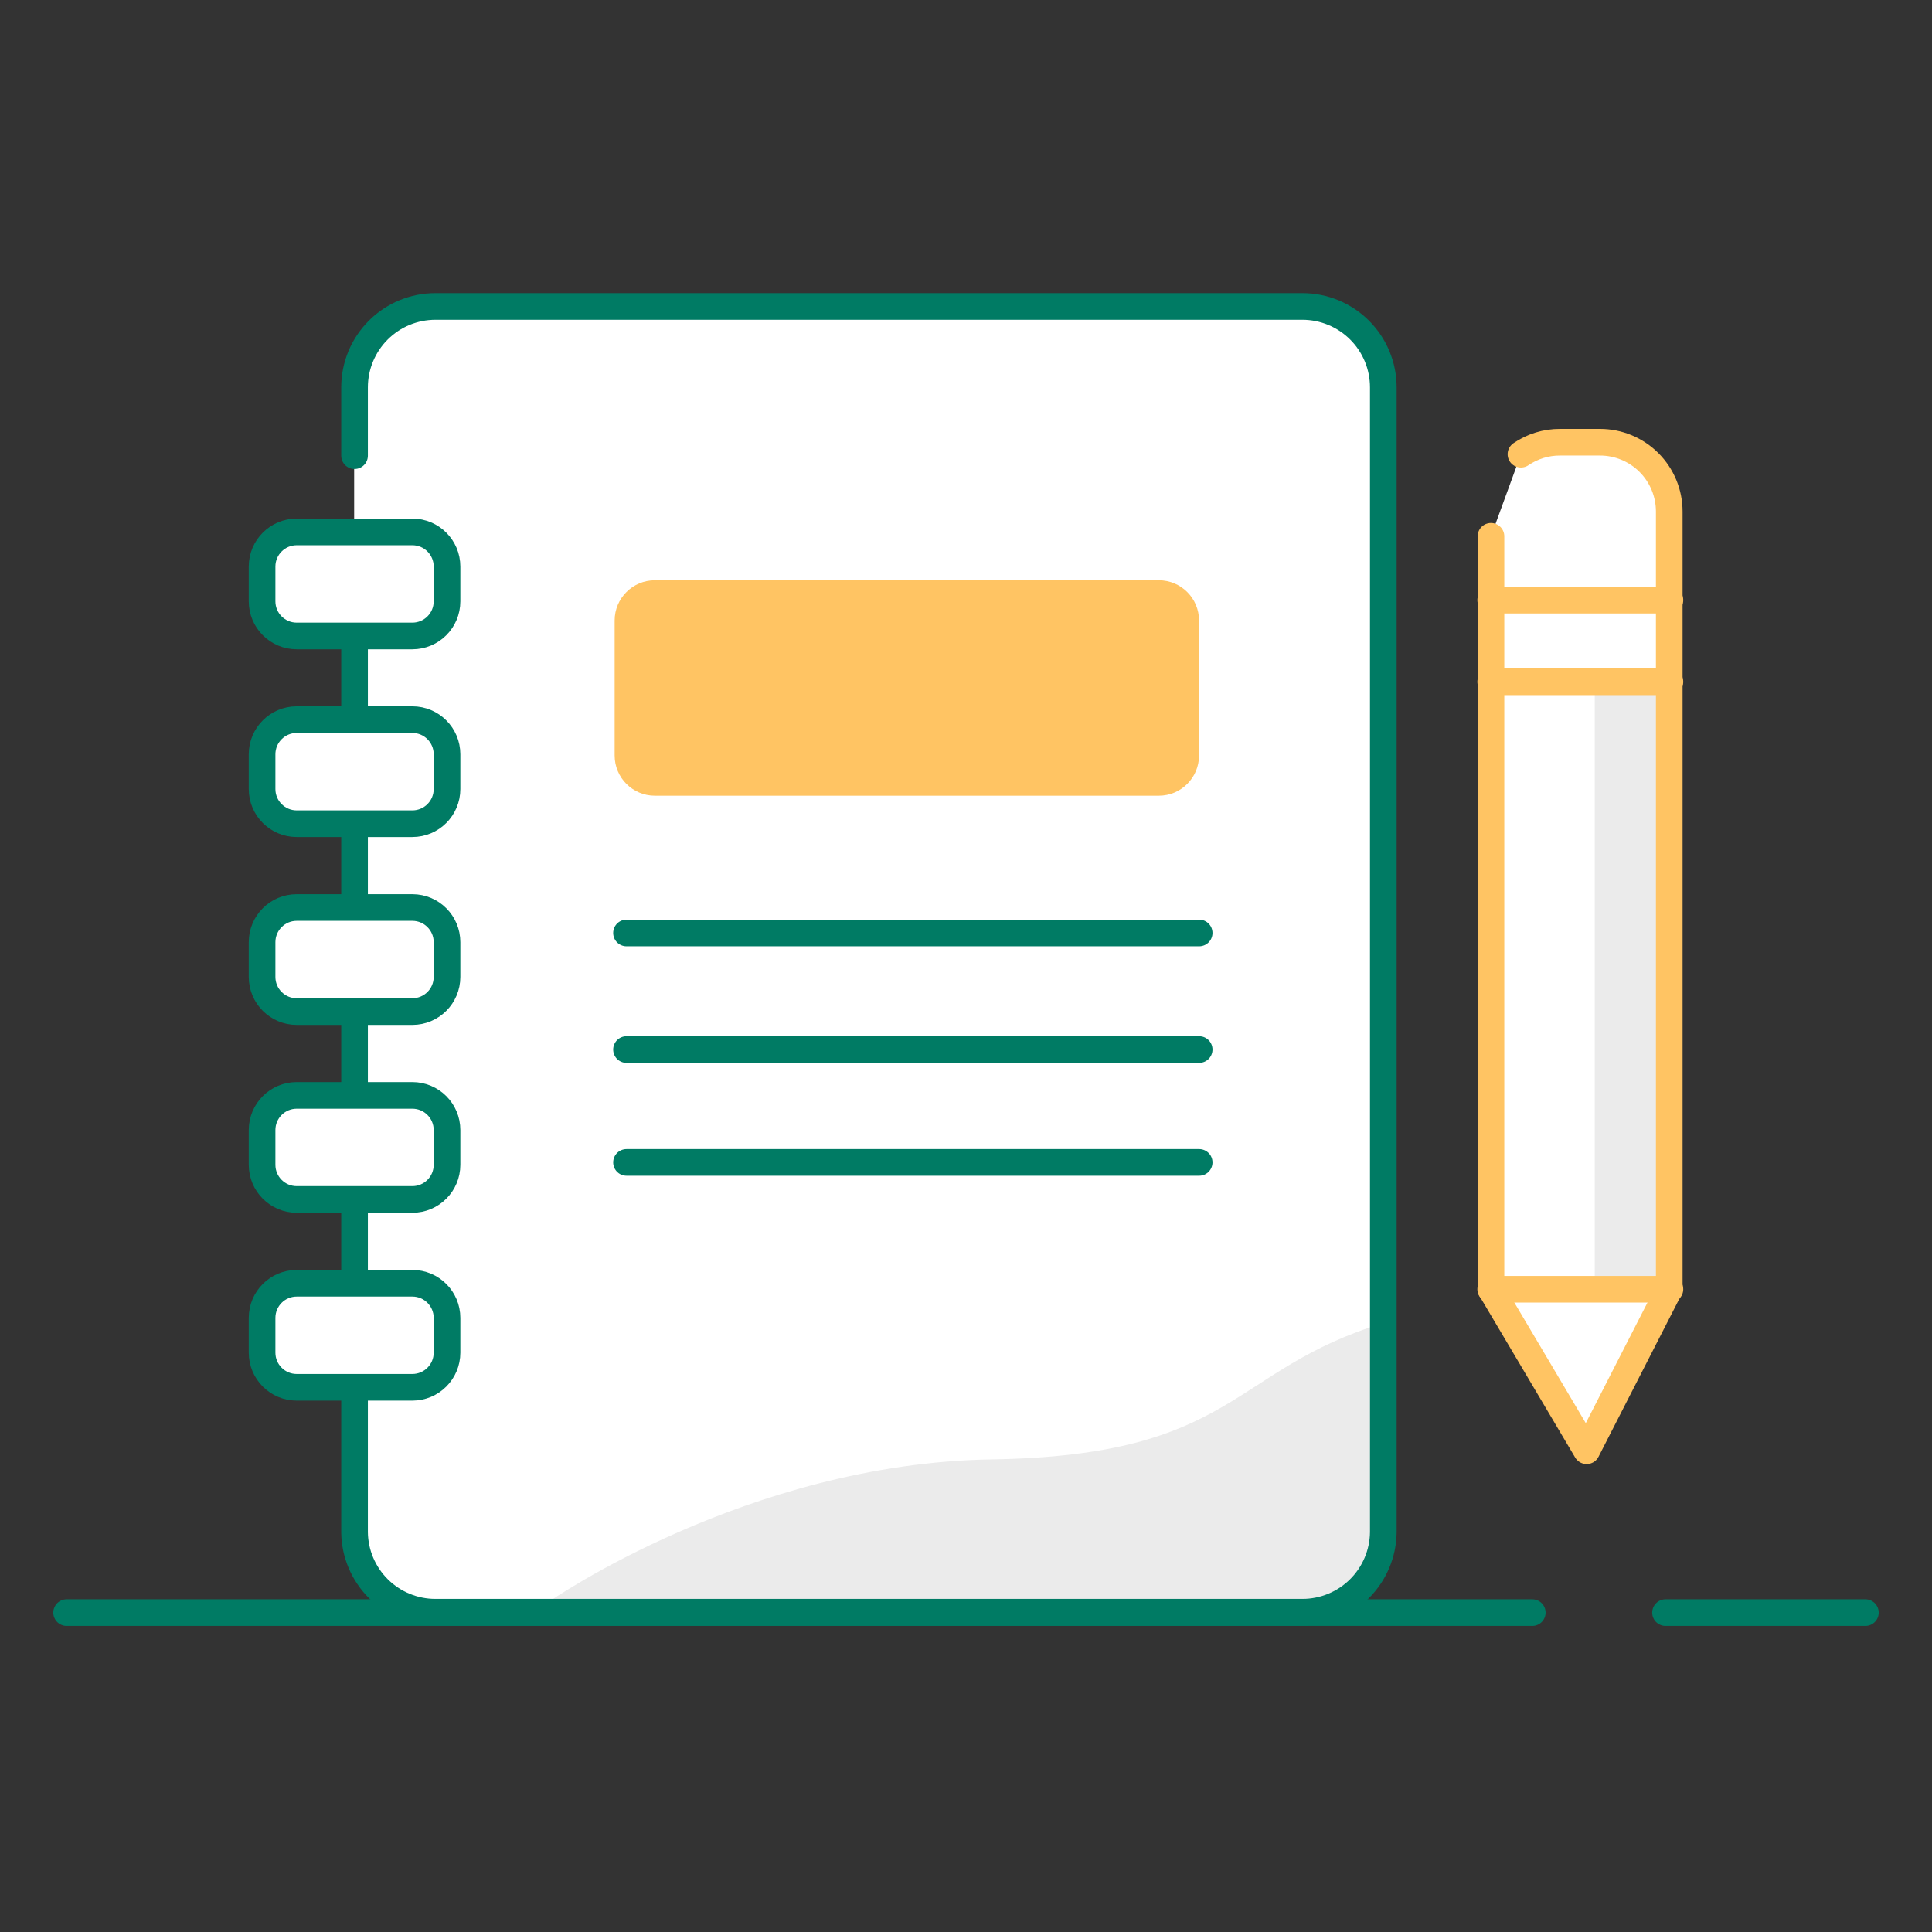 <svg width="145" height="145" viewBox="0 0 145 145" fill="none" xmlns="http://www.w3.org/2000/svg">
<rect x="0" y="0" width="145" height="145" fill="#333333" stroke="none"/>
<path d="M115 121.03H5" stroke="#007B64" stroke-width="2" stroke-linecap="round" stroke-linejoin="round"/>
<path d="M140 121.03H125" stroke="#007B64" stroke-width="2" stroke-linecap="round" stroke-linejoin="round"/>
<path d="M96.58 23H33.58C29.714 23 26.58 26.134 26.58 30V114C26.58 117.866 29.714 121 33.58 121H96.58C100.446 121 103.58 117.866 103.58 114V30C103.58 26.134 100.446 23 96.58 23Z" fill="white"/>
<path d="M41.2 120.21C41.2 120.21 56.08 109.82 74.43 109.53C92.78 109.24 92.29 102.81 103.82 99.3V115L102.65 118.57L99.85 120.69L40.69 121L41.2 120.21Z" fill="#EBEBEB"/>
<path d="M26.61 34.2V29.07C26.61 27.46 27.25 25.916 28.388 24.778C29.526 23.64 31.07 23 32.68 23H97.75C99.36 23 100.904 23.64 102.042 24.778C103.181 25.916 103.82 27.46 103.82 29.07V115C103.802 116.598 103.154 118.124 102.018 119.247C100.881 120.37 99.348 121 97.75 121H32.68C31.082 121 29.549 120.37 28.413 119.247C27.276 118.124 26.628 116.598 26.61 115V40" stroke="#007B64" stroke-width="2" stroke-linecap="round" stroke-linejoin="round"/>
<path d="M47.02 70.02H90" stroke="#007B64" stroke-width="2" stroke-linecap="round" stroke-linejoin="round"/>
<path d="M47.02 78.77H90" stroke="#007B64" stroke-width="2" stroke-linecap="round" stroke-linejoin="round"/>
<path d="M47.02 87.24H90" stroke="#007B64" stroke-width="2" stroke-linecap="round" stroke-linejoin="round"/>
<path d="M30.95 39.92H22.27C20.834 39.92 19.67 41.084 19.67 42.52V45.13C19.67 46.566 20.834 47.73 22.27 47.73H30.95C32.386 47.73 33.55 46.566 33.55 45.13V42.52C33.55 41.084 32.386 39.92 30.95 39.92Z" fill="white" stroke="#007B64" stroke-width="2" stroke-miterlimit="10"/>
<path d="M30.95 54.01H22.27C20.834 54.01 19.67 55.174 19.67 56.61V59.22C19.67 60.656 20.834 61.82 22.27 61.82H30.95C32.386 61.82 33.55 60.656 33.55 59.22V56.61C33.55 55.174 32.386 54.01 30.95 54.01Z" fill="white" stroke="#007B64" stroke-width="2" stroke-miterlimit="10"/>
<path d="M30.95 68.11H22.27C20.834 68.11 19.67 69.274 19.67 70.71V73.32C19.67 74.756 20.834 75.92 22.27 75.92H30.95C32.386 75.92 33.55 74.756 33.55 73.32V70.71C33.55 69.274 32.386 68.11 30.95 68.11Z" fill="white" stroke="#007B64" stroke-width="2" stroke-miterlimit="10"/>
<path d="M30.95 82.21H22.27C20.834 82.21 19.67 83.374 19.67 84.81V87.42C19.67 88.856 20.834 90.02 22.27 90.02H30.95C32.386 90.02 33.55 88.856 33.55 87.42V84.81C33.55 83.374 32.386 82.21 30.95 82.21Z" fill="white" stroke="#007B64" stroke-width="2" stroke-miterlimit="10"/>
<path d="M30.95 96.31H22.27C20.834 96.31 19.67 97.474 19.67 98.91V101.52C19.67 102.956 20.834 104.12 22.27 104.12H30.95C32.386 104.12 33.55 102.956 33.55 101.52V98.91C33.55 97.474 32.386 96.31 30.95 96.31Z" fill="white" stroke="#007B64" stroke-width="2" stroke-miterlimit="10"/>
<path d="M86.97 43.55H49.15C47.482 43.55 46.13 44.902 46.13 46.57V56.7C46.13 58.368 47.482 59.72 49.15 59.72H86.97C88.638 59.72 89.99 58.368 89.99 56.7V46.57C89.99 44.902 88.638 43.55 86.97 43.55Z" fill="#FFC463"/>
<path d="M114.15 34.09C115.013 33.5 116.035 33.186 117.08 33.19H120.08C121.459 33.19 122.782 33.738 123.757 34.713C124.732 35.688 125.28 37.011 125.28 38.39V96.76L119.08 108.88L111.9 96.76V40.25" fill="white"/>
<path d="M124.83 51.17H119.69V96.76H124.83V51.17Z" fill="#EBEBEB"/>
<path d="M114.15 34.09C115.013 33.5 116.035 33.186 117.08 33.19H120.08C121.459 33.19 122.782 33.738 123.757 34.713C124.732 35.688 125.28 37.011 125.28 38.39V96.76L119.08 108.88L111.9 96.76V40.25" stroke="#FFC463" stroke-width="2" stroke-linecap="round" stroke-linejoin="round"/>
<path d="M111.88 96.76H125.33" stroke="#FFC463" stroke-width="2" stroke-miterlimit="10" stroke-linecap="round"/>
<path d="M111.88 45.04H125.33" stroke="#FFC463" stroke-width="2" stroke-linecap="round" stroke-linejoin="round"/>
<path d="M125.33 51.17H111.88" stroke="#FFC463" stroke-width="2" stroke-linecap="round" stroke-linejoin="round"/>
</svg>
